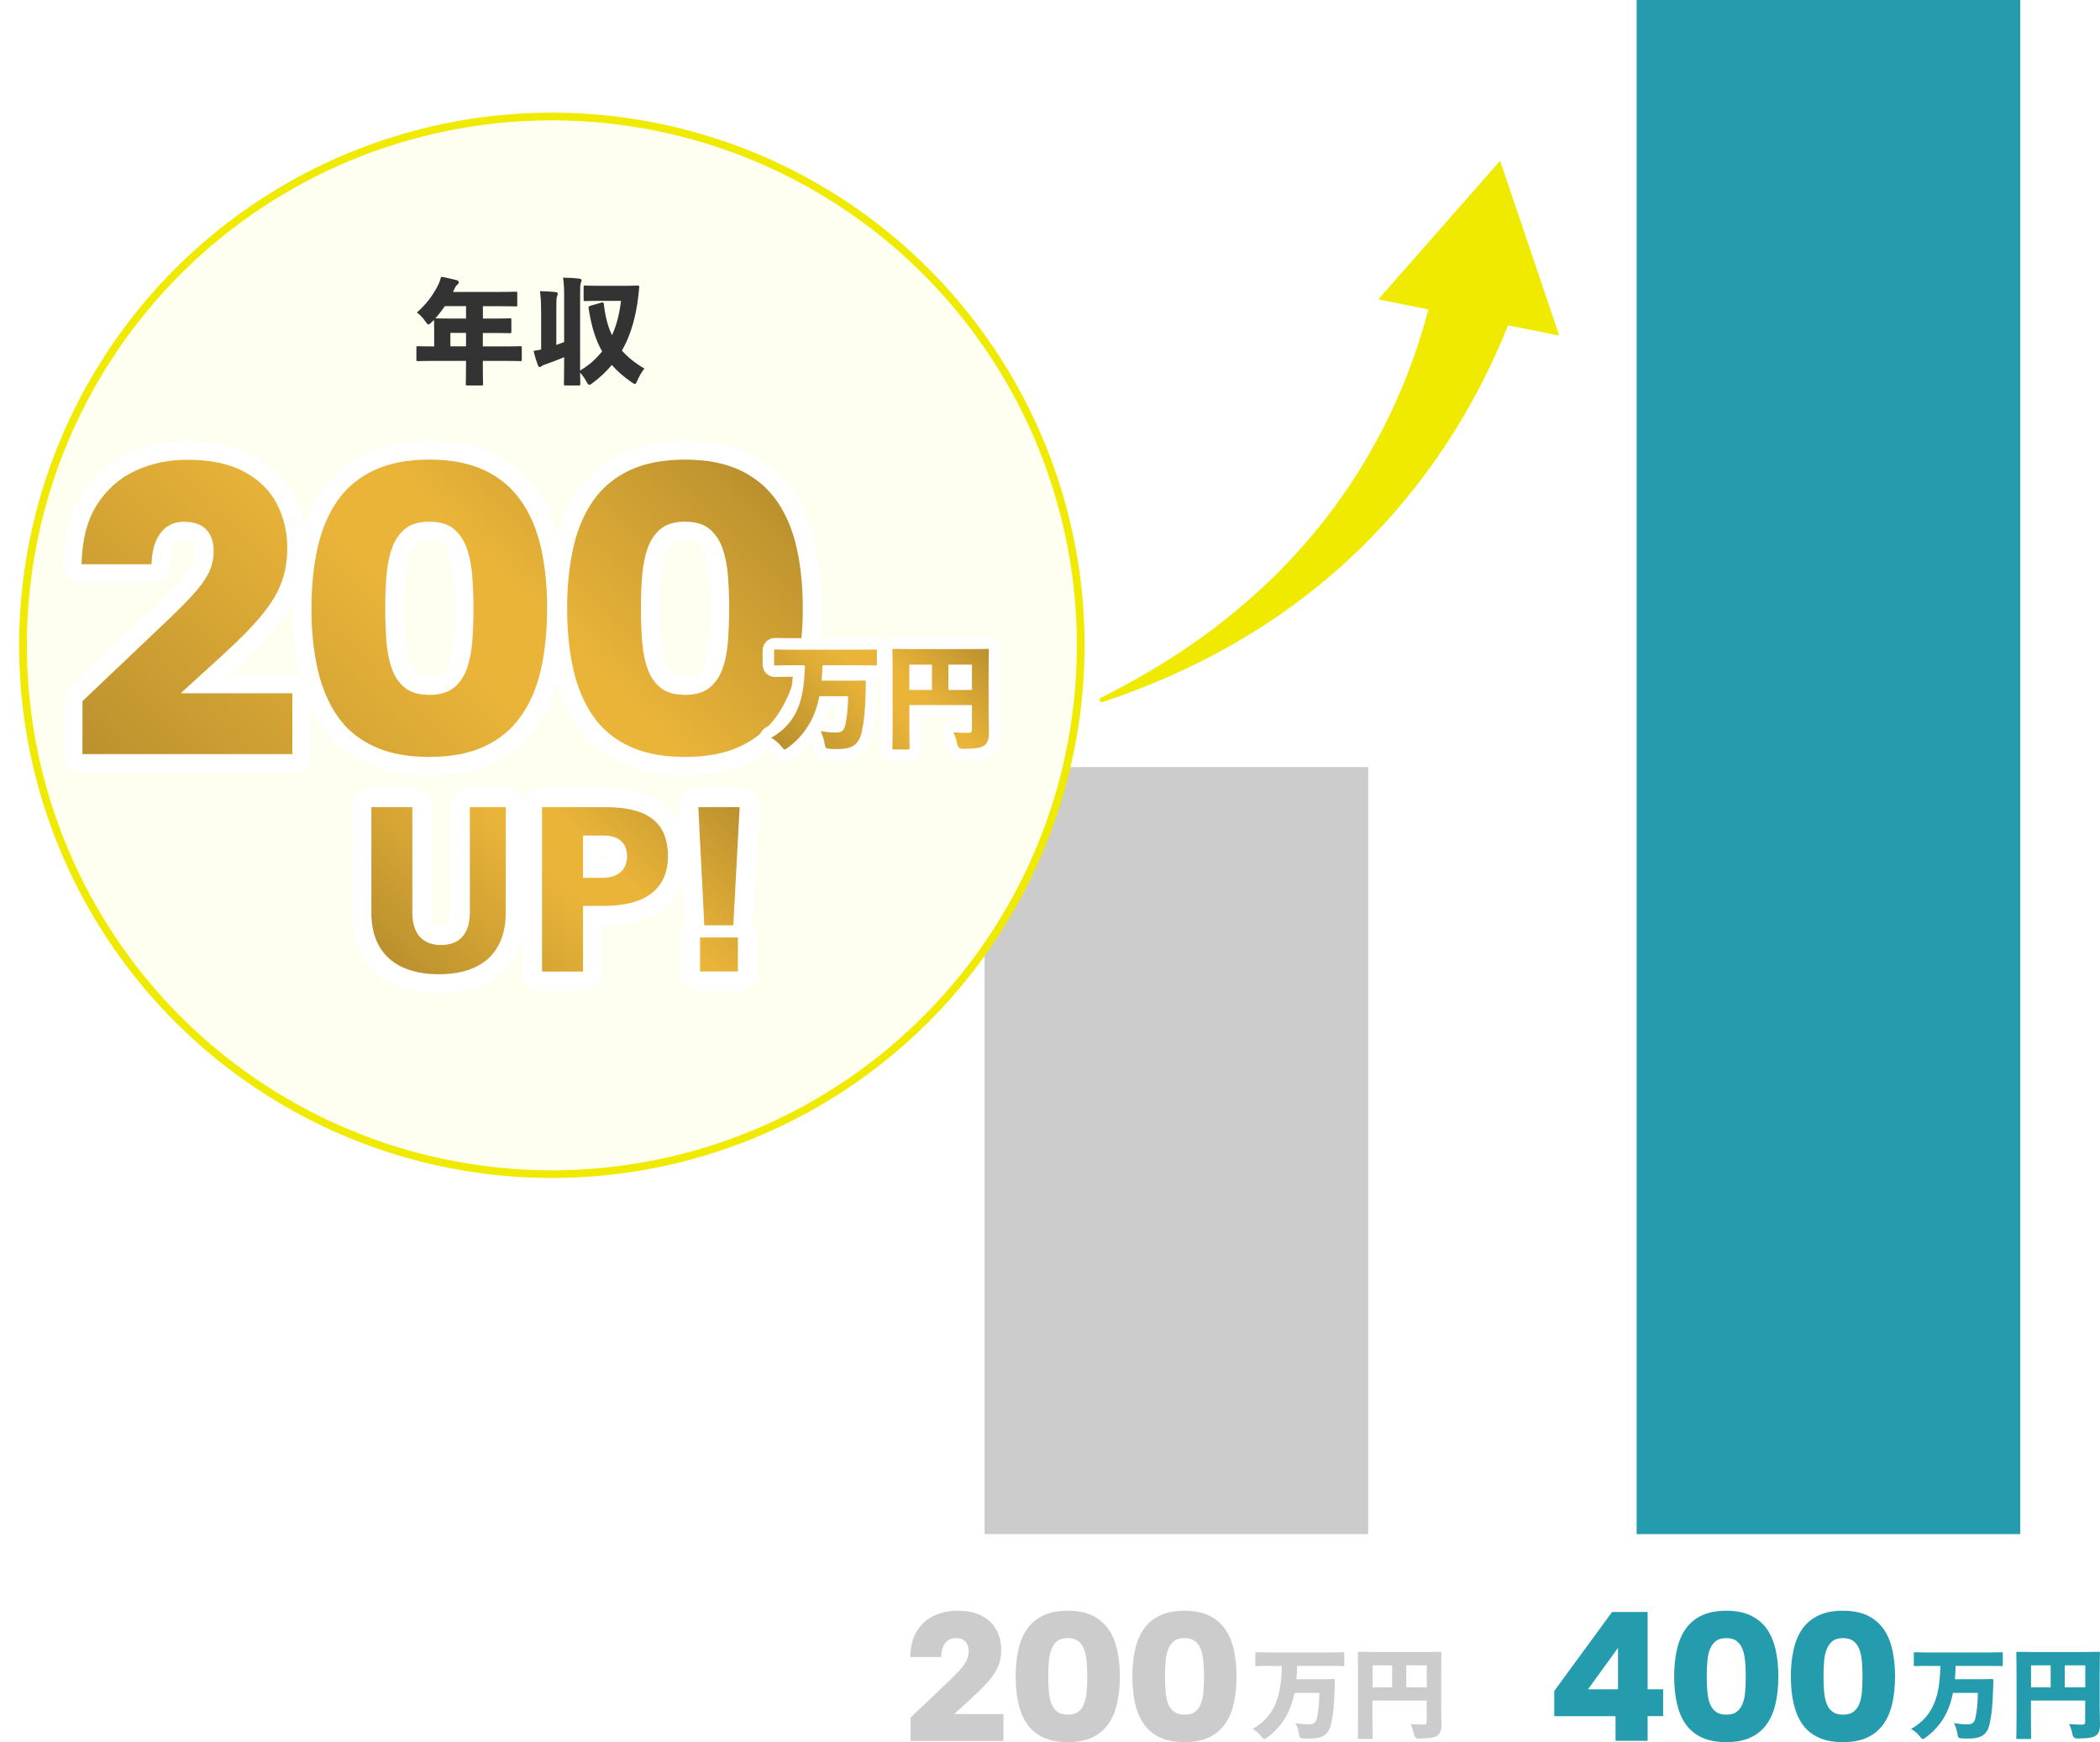 <?xml version="1.0" encoding="UTF-8"?>
<svg id="_レイヤー_2" data-name="レイヤー 2" xmlns="http://www.w3.org/2000/svg" xmlns:xlink="http://www.w3.org/1999/xlink" viewBox="0 0 273.75 227.12">
  <defs>
    <style>
      .cls-1 {
        fill: #f0e900;
      }

      .cls-2 {
        fill: #fefef1;
        filter: url(#drop-shadow-1);
        stroke: #f0e900;
        stroke-miterlimit: 10;
      }

      .cls-3 {
        fill: url(#_名称未設定グラデーション_51-6);
      }

      .cls-4 {
        fill: url(#_名称未設定グラデーション_51-4);
      }

      .cls-5 {
        fill: url(#_名称未設定グラデーション_51-5);
      }

      .cls-6 {
        fill: url(#_名称未設定グラデーション_51-2);
      }

      .cls-7 {
        fill: url(#_名称未設定グラデーション_51-3);
      }

      .cls-8 {
        fill: #ccc;
      }

      .cls-9 {
        stroke-width: 5.04px;
      }

      .cls-9, .cls-10, .cls-11 {
        fill: none;
        stroke: #fff;
        stroke-linecap: round;
        stroke-linejoin: round;
      }

      .cls-10 {
        stroke-width: 4.85px;
      }

      .cls-11 {
        stroke-width: 3px;
      }

      .cls-12 {
        fill: #249cad;
      }

      .cls-13 {
        fill: #333;
      }

      .cls-14 {
        fill: url(#_名称未設定グラデーション_51);
      }
    </style>
    <filter id="drop-shadow-1" x="0" y="12.19" width="140.88" height="140.88" filterUnits="userSpaceOnUse">
      <feOffset dx="3" dy="3"/>
      <feGaussianBlur result="blur" stdDeviation="0"/>
      <feFlood flood-color="#f0e900" flood-opacity="1"/>
      <feComposite in2="blur" operator="in"/>
      <feComposite in="SourceGraphic"/>
    </filter>
    <linearGradient id="_名称未設定グラデーション_51" data-name="名称未設定グラデーション 51" x1="24.44" y1="111.99" x2="86.31" y2="50.12" gradientUnits="userSpaceOnUse">
      <stop offset="0" stop-color="#bb912e"/>
      <stop offset=".5" stop-color="#eab439"/>
      <stop offset=".63" stop-color="#eab439"/>
      <stop offset="1" stop-color="#bb912e"/>
    </linearGradient>
    <linearGradient id="_名称未設定グラデーション_51-2" data-name="名称未設定グラデーション 51" x1="104.97" y1="100.63" x2="124.92" y2="80.68" xlink:href="#_名称未設定グラデーション_51"/>
    <linearGradient id="_名称未設定グラデーション_51-3" data-name="名称未設定グラデーション 51" x1="104.97" y1="100.63" x2="124.92" y2="80.68" xlink:href="#_名称未設定グラデーション_51"/>
    <linearGradient id="_名称未設定グラデーション_51-4" data-name="名称未設定グラデーション 51" x1="56.99" y1="131.25" x2="89.71" y2="98.52" xlink:href="#_名称未設定グラデーション_51"/>
    <linearGradient id="_名称未設定グラデーション_51-5" data-name="名称未設定グラデーション 51" x1="56.99" y1="131.25" x2="89.71" y2="98.52" xlink:href="#_名称未設定グラデーション_51"/>
    <linearGradient id="_名称未設定グラデーション_51-6" data-name="名称未設定グラデーション 51" x1="56.99" y1="131.25" x2="89.71" y2="98.52" xlink:href="#_名称未設定グラデーション_51"/>
  </defs>
  <g id="_レイヤー_1-2" data-name="レイヤー 1">
    <rect class="cls-8" x="128.35" y="100" width="50" height="100"/>
    <rect class="cls-12" x="213.35" width="50" height="200"/>
    <g>
      <g>
        <path class="cls-12" d="M210.6,223.74h-7.99v-3.29l7.54-10.3h4.63v10.08h2.02v3.5h-2.02v3.22h-4.18v-3.22ZM210.92,220.23v-5.4l-3.91,5.4h3.91Z"/>
        <path class="cls-12" d="M218.24,218.55c0-1.28.12-2.45.36-3.5.24-1.06.62-1.96,1.15-2.71.53-.75,1.23-1.33,2.1-1.74.87-.41,1.93-.61,3.18-.61s2.3.2,3.17.61c.86.41,1.56.99,2.1,1.74.54.75.92,1.66,1.16,2.71.24,1.06.36,2.22.36,3.5s-.12,2.47-.36,3.53-.63,1.96-1.16,2.71c-.54.75-1.24,1.33-2.1,1.73-.86.4-1.92.6-3.17.6s-2.31-.2-3.18-.6c-.87-.4-1.57-.98-2.1-1.73-.53-.75-.91-1.66-1.15-2.71s-.36-2.23-.36-3.53ZM227.57,218.55c0-.66-.02-1.28-.07-1.88-.05-.6-.16-1.13-.32-1.6-.17-.46-.42-.83-.76-1.1s-.8-.41-1.39-.41-1.06.14-1.39.41-.59.64-.76,1.1c-.17.46-.28,1-.32,1.6-.05.6-.07,1.23-.07,1.88,0,.69.02,1.33.07,1.93.05.6.16,1.13.32,1.58.17.46.42.82.76,1.08.34.26.8.4,1.39.4s1.06-.13,1.39-.4c.34-.26.59-.62.76-1.08.17-.46.28-.98.32-1.58.05-.6.07-1.24.07-1.93Z"/>
        <path class="cls-12" d="M233.45,218.55c0-1.28.12-2.45.36-3.5.24-1.06.62-1.96,1.15-2.71.53-.75,1.23-1.33,2.1-1.74.87-.41,1.93-.61,3.18-.61s2.3.2,3.17.61c.86.41,1.56.99,2.1,1.74.54.75.92,1.66,1.16,2.71.24,1.06.36,2.22.36,3.5s-.12,2.47-.36,3.53-.63,1.96-1.16,2.71c-.54.75-1.24,1.33-2.1,1.73-.86.4-1.92.6-3.17.6s-2.31-.2-3.18-.6c-.87-.4-1.57-.98-2.1-1.73-.53-.75-.91-1.66-1.15-2.71s-.36-2.23-.36-3.53ZM242.79,218.55c0-.66-.02-1.28-.07-1.88-.05-.6-.16-1.13-.32-1.6-.17-.46-.42-.83-.76-1.1s-.8-.41-1.39-.41-1.06.14-1.39.41-.59.64-.76,1.1c-.17.46-.28,1-.32,1.6-.05.6-.07,1.23-.07,1.88,0,.69.02,1.33.07,1.93.05.6.16,1.13.32,1.58.17.46.42.82.76,1.08.34.26.8.4,1.39.4s1.06-.13,1.39-.4c.34-.26.59-.62.76-1.08.17-.46.28-.98.32-1.58.05-.6.07-1.24.07-1.93Z"/>
      </g>
      <g>
        <path class="cls-12" d="M251.27,217.18c-1.13,0-1.52.03-1.61.03-.17,0-.18-.01-.18-.17v-1.47c0-.16.01-.17.18-.17.09,0,.48.03,1.61.03h8.03c1.13,0,1.52-.03,1.61-.03.16,0,.17.01.17.17v1.47c0,.16-.01.17-.17.17-.09,0-.48-.03-1.61-.03h-4.37c-.01.58-.04,1.16-.09,1.74h3.26c1.09,0,1.47-.03,1.55-.03.17,0,.19.03.19.2,0,.36-.01.91-.03,1.26-.06,1.94-.17,3.08-.43,4.32-.31,1.44-1.07,1.95-2.59,1.98-.36.01-.68.01-.99-.01-.52-.05-.55-.06-.64-.62-.09-.53-.26-1.01-.44-1.38.75.12,1.26.16,1.81.16.49,0,.83-.18.97-.79.2-.88.31-1.9.33-3.31h-3.25c-.13.64-.29,1.22-.49,1.77-.57,1.59-1.65,3.04-3.06,4.04-.18.13-.29.21-.38.21-.1,0-.2-.1-.38-.34-.36-.46-.75-.75-1.14-.98,1.51-.88,2.51-1.98,3.12-3.63.42-1.12.64-2.55.69-4.58h-1.69Z"/>
        <path class="cls-12" d="M264.75,221.69v2.64c0,1.36.03,2.12.03,2.2,0,.17-.01.18-.2.18h-1.56c-.17,0-.18-.01-.18-.18,0-.09.03-1,.03-2.65v-5.68c0-1.65-.03-2.59-.03-2.68,0-.17.01-.18.18-.18.09,0,.52.03,1.72.03h7.11c1.2,0,1.62-.03,1.72-.03.16,0,.17.01.17.18,0,.09-.03,1.07-.03,2.76v4.25c0,1.22.05,1.96.04,2.43-.01.58-.16,1.01-.48,1.27-.35.27-.83.39-2.46.42q-.55,0-.65-.55c-.09-.45-.26-.97-.44-1.34.69.05,1.24.08,1.66.08.34,0,.44-.1.44-.4v-2.74h-7.07ZM267.32,217.11h-2.56v2.86h2.56v-2.86ZM271.83,219.97v-2.86h-2.67v2.86h2.67Z"/>
      </g>
    </g>
    <g>
      <g>
        <path class="cls-8" d="M118.72,223.9l4.39-4.18c.8-.75,1.43-1.37,1.88-1.86.46-.49.78-.93.98-1.33.2-.4.3-.82.3-1.27,0-.54-.14-.96-.43-1.26-.29-.3-.72-.44-1.3-.44-.35,0-.66.09-.94.28-.27.18-.49.46-.65.82-.16.36-.25.81-.26,1.36h-4.03c.03-1.41.33-2.55.89-3.43s1.3-1.53,2.21-1.96c.91-.42,1.91-.64,3-.64,1.34,0,2.44.23,3.29.7.85.46,1.47,1.08,1.87,1.85.4.77.6,1.61.6,2.52,0,.72-.11,1.38-.32,1.98-.22.6-.59,1.22-1.12,1.87-.53.65-1.27,1.41-2.23,2.29l-2.47,2.26h6.43v3.5h-12.1v-3.05Z"/>
        <path class="cls-8" d="M132.4,218.55c0-1.28.12-2.45.36-3.5.24-1.06.62-1.96,1.15-2.71.53-.75,1.23-1.33,2.1-1.74.87-.41,1.93-.61,3.18-.61s2.3.2,3.17.61c.86.41,1.56.99,2.1,1.74.54.75.92,1.66,1.16,2.71.24,1.06.36,2.22.36,3.5s-.12,2.47-.36,3.53-.63,1.96-1.16,2.71c-.54.75-1.24,1.33-2.1,1.73-.86.4-1.92.6-3.17.6s-2.31-.2-3.18-.6c-.87-.4-1.57-.98-2.1-1.73-.53-.75-.91-1.66-1.15-2.71s-.36-2.23-.36-3.53ZM141.73,218.55c0-.66-.02-1.28-.07-1.88-.05-.6-.16-1.13-.32-1.6-.17-.46-.42-.83-.76-1.1s-.8-.41-1.39-.41-1.06.14-1.39.41-.59.64-.76,1.1c-.17.46-.28,1-.32,1.6-.05.6-.07,1.23-.07,1.88,0,.69.02,1.33.07,1.93.05.6.16,1.13.32,1.58.17.46.42.82.76,1.08.34.26.8.4,1.39.4s1.06-.13,1.39-.4c.34-.26.59-.62.76-1.08.17-.46.28-.98.32-1.58.05-.6.07-1.24.07-1.93Z"/>
        <path class="cls-8" d="M147.61,218.55c0-1.28.12-2.45.36-3.5.24-1.06.62-1.96,1.15-2.71.53-.75,1.23-1.33,2.1-1.74.87-.41,1.93-.61,3.18-.61s2.3.2,3.17.61c.86.41,1.56.99,2.1,1.74.54.75.92,1.66,1.16,2.71.24,1.06.36,2.22.36,3.5s-.12,2.47-.36,3.53-.63,1.96-1.16,2.71c-.54.75-1.24,1.33-2.1,1.73-.86.4-1.92.6-3.17.6s-2.31-.2-3.18-.6c-.87-.4-1.57-.98-2.1-1.73-.53-.75-.91-1.66-1.15-2.71s-.36-2.23-.36-3.53ZM156.95,218.55c0-.66-.02-1.28-.07-1.88-.05-.6-.16-1.13-.32-1.6-.17-.46-.42-.83-.76-1.1s-.8-.41-1.39-.41-1.06.14-1.39.41-.59.64-.76,1.1c-.17.46-.28,1-.32,1.6-.05.6-.07,1.23-.07,1.88,0,.69.02,1.33.07,1.93.05.6.16,1.13.32,1.58.17.46.42.82.76,1.08.34.26.8.4,1.39.4s1.06-.13,1.39-.4c.34-.26.59-.62.76-1.08.17-.46.28-.98.32-1.58.05-.6.07-1.24.07-1.93Z"/>
      </g>
      <g>
        <path class="cls-8" d="M165.43,217.18c-1.13,0-1.52.03-1.61.03-.17,0-.18-.01-.18-.17v-1.47c0-.16.01-.17.18-.17.09,0,.48.03,1.61.03h8.03c1.13,0,1.52-.03,1.61-.03.16,0,.17.01.17.17v1.47c0,.16-.01.17-.17.17-.09,0-.48-.03-1.61-.03h-4.37c-.01.58-.04,1.16-.09,1.74h3.26c1.09,0,1.47-.03,1.55-.03.17,0,.19.03.19.2,0,.36-.01.91-.03,1.26-.06,1.94-.17,3.08-.43,4.32-.31,1.44-1.07,1.95-2.59,1.98-.36.01-.68.01-.99-.01-.52-.05-.55-.06-.64-.62-.09-.53-.26-1.01-.44-1.38.75.12,1.26.16,1.81.16.49,0,.83-.18.97-.79.2-.88.31-1.9.33-3.31h-3.25c-.13.64-.29,1.22-.49,1.77-.57,1.59-1.65,3.04-3.06,4.04-.18.13-.29.21-.38.21-.1,0-.2-.1-.38-.34-.36-.46-.75-.75-1.14-.98,1.51-.88,2.51-1.98,3.12-3.63.42-1.12.64-2.55.69-4.58h-1.69Z"/>
        <path class="cls-8" d="M178.91,221.69v2.64c0,1.36.03,2.12.03,2.2,0,.17-.01.18-.2.18h-1.56c-.17,0-.18-.01-.18-.18,0-.09.03-1,.03-2.65v-5.68c0-1.65-.03-2.59-.03-2.68,0-.17.01-.18.18-.18.09,0,.52.03,1.72.03h7.11c1.2,0,1.62-.03,1.72-.03.16,0,.17.01.17.18,0,.09-.03,1.07-.03,2.76v4.25c0,1.22.05,1.96.04,2.43-.01.58-.16,1.01-.48,1.27-.35.27-.83.39-2.46.42q-.55,0-.65-.55c-.09-.45-.26-.97-.44-1.34.69.05,1.24.08,1.66.08.34,0,.44-.1.44-.4v-2.74h-7.07ZM181.48,217.11h-2.56v2.86h2.56v-2.86ZM185.99,219.97v-2.86h-2.67v2.86h2.67Z"/>
      </g>
    </g>
    <path class="cls-1" d="M176.45,72.34c4.71-4.46,8.91-9.53,12.48-15.06,3.02-4.66,5.57-9.66,7.66-14.86l6.67,1.33-7.71-22.79-15.88,18.07,6.54,1.31c-1.16,4.39-2.69,8.7-4.62,12.85-2.49,5.37-5.64,10.49-9.4,15.2-3.76,4.71-8.13,8.99-12.96,12.76-4.83,3.79-10.14,7.02-15.72,9.81h0c-.14.07-.2.23-.15.38.05.16.23.25.39.19,5.94-2,11.77-4.51,17.28-7.72,5.51-3.19,10.73-7.02,15.43-11.48Z"/>
    <g>
      <circle class="cls-2" cx="68.94" cy="81.13" r="68.94"/>
      <g>
        <g>
          <g>
            <path class="cls-10" d="M10.75,91.41l9.93-9.44c1.81-1.7,3.23-3.1,4.26-4.21,1.03-1.1,1.77-2.11,2.23-3.01.45-.9.68-1.86.68-2.88,0-1.23-.33-2.18-.98-2.85-.65-.67-1.63-1-2.93-1-.8,0-1.5.21-2.12.62-.62.42-1.1,1.03-1.47,1.85-.36.81-.56,1.84-.6,3.07h-9.12c.07-3.18.74-5.77,2.01-7.76,1.27-1.99,2.93-3.46,4.99-4.42,2.06-.96,4.32-1.44,6.79-1.44,3.04,0,5.52.53,7.44,1.57,1.92,1.05,3.33,2.44,4.23,4.18.9,1.74,1.36,3.64,1.36,5.7,0,1.63-.24,3.12-.73,4.48-.49,1.36-1.33,2.77-2.52,4.23-1.19,1.47-2.88,3.19-5.05,5.18l-5.59,5.1h14.55v7.93H10.75v-6.89Z"/>
            <path class="cls-10" d="M40.6,79.3c0-2.89.27-5.54.81-7.93.54-2.39,1.41-4.43,2.61-6.13,1.19-1.7,2.78-3.01,4.75-3.94,1.97-.92,4.37-1.38,7.19-1.38s5.21.46,7.17,1.38,3.54,2.23,4.75,3.94c1.21,1.7,2.09,3.75,2.63,6.13.54,2.39.81,5.03.81,7.93s-.27,5.59-.81,7.98c-.54,2.39-1.42,4.43-2.63,6.13-1.21,1.7-2.8,3-4.75,3.91-1.95.91-4.34,1.36-7.17,1.36s-5.22-.45-7.19-1.36c-1.97-.9-3.56-2.21-4.75-3.91-1.19-1.7-2.06-3.75-2.61-6.13-.54-2.39-.81-5.05-.81-7.98ZM61.72,79.3c0-1.48-.05-2.9-.16-4.26-.11-1.36-.35-2.56-.73-3.61-.38-1.05-.95-1.88-1.71-2.5-.76-.61-1.81-.92-3.15-.92s-2.39.31-3.15.92c-.76.62-1.33,1.45-1.71,2.5-.38,1.05-.62,2.25-.73,3.61-.11,1.36-.16,2.78-.16,4.26,0,1.56.05,3.01.16,4.37.11,1.36.35,2.55.73,3.58.38,1.03.95,1.85,1.71,2.44.76.6,1.81.9,3.15.9s2.39-.3,3.15-.9c.76-.6,1.33-1.41,1.71-2.44.38-1.03.62-2.23.73-3.58.11-1.36.16-2.81.16-4.37Z"/>
            <path class="cls-10" d="M73.93,79.3c0-2.89.27-5.54.81-7.93.54-2.39,1.41-4.43,2.61-6.13,1.19-1.7,2.78-3.01,4.75-3.94,1.97-.92,4.37-1.38,7.19-1.38s5.21.46,7.17,1.38,3.54,2.23,4.75,3.94c1.21,1.7,2.09,3.75,2.63,6.13.54,2.39.81,5.03.81,7.93s-.27,5.59-.81,7.98c-.54,2.39-1.42,4.43-2.63,6.13-1.21,1.7-2.8,3-4.75,3.91-1.95.91-4.34,1.36-7.17,1.36s-5.22-.45-7.19-1.36c-1.97-.9-3.56-2.21-4.75-3.91-1.19-1.7-2.06-3.75-2.61-6.13-.54-2.39-.81-5.05-.81-7.98ZM95.05,79.3c0-1.48-.05-2.9-.16-4.26-.11-1.36-.35-2.56-.73-3.61-.38-1.05-.95-1.88-1.71-2.5-.76-.61-1.81-.92-3.15-.92s-2.39.31-3.15.92c-.76.62-1.33,1.45-1.71,2.5-.38,1.05-.62,2.25-.73,3.61-.11,1.36-.16,2.78-.16,4.26,0,1.56.05,3.01.16,4.37.11,1.36.35,2.55.73,3.58.38,1.03.95,1.85,1.71,2.44.76.6,1.81.9,3.15.9s2.39-.3,3.15-.9c.76-.6,1.33-1.41,1.71-2.44.38-1.03.62-2.23.73-3.58.11-1.36.16-2.81.16-4.37Z"/>
          </g>
          <g>
            <path class="cls-14" d="M10.75,91.41l9.93-9.44c1.81-1.7,3.23-3.1,4.26-4.21,1.03-1.1,1.77-2.11,2.23-3.01.45-.9.68-1.86.68-2.88,0-1.23-.33-2.18-.98-2.85-.65-.67-1.63-1-2.93-1-.8,0-1.5.21-2.12.62-.62.42-1.1,1.03-1.47,1.85-.36.81-.56,1.84-.6,3.07h-9.12c.07-3.18.74-5.77,2.01-7.76,1.27-1.99,2.93-3.46,4.99-4.42,2.06-.96,4.32-1.44,6.79-1.44,3.04,0,5.52.53,7.44,1.57,1.92,1.05,3.33,2.44,4.23,4.18.9,1.74,1.36,3.64,1.36,5.7,0,1.63-.24,3.12-.73,4.48-.49,1.36-1.33,2.77-2.52,4.23-1.19,1.47-2.88,3.19-5.05,5.18l-5.59,5.1h14.55v7.93H10.75v-6.89Z"/>
            <path class="cls-14" d="M40.6,79.3c0-2.89.27-5.54.81-7.93.54-2.39,1.41-4.43,2.61-6.13,1.19-1.7,2.78-3.01,4.75-3.94,1.97-.92,4.37-1.38,7.19-1.38s5.21.46,7.17,1.38,3.54,2.23,4.75,3.94c1.21,1.7,2.09,3.75,2.63,6.13.54,2.39.81,5.03.81,7.93s-.27,5.59-.81,7.98c-.54,2.39-1.42,4.43-2.63,6.13-1.21,1.7-2.8,3-4.75,3.91-1.95.91-4.34,1.36-7.17,1.36s-5.22-.45-7.19-1.36c-1.97-.9-3.56-2.21-4.75-3.91-1.19-1.7-2.06-3.75-2.61-6.13-.54-2.39-.81-5.05-.81-7.98ZM61.72,79.3c0-1.48-.05-2.9-.16-4.26-.11-1.36-.35-2.56-.73-3.61-.38-1.05-.95-1.88-1.71-2.5-.76-.61-1.81-.92-3.15-.92s-2.39.31-3.15.92c-.76.62-1.33,1.45-1.71,2.5-.38,1.05-.62,2.25-.73,3.61-.11,1.36-.16,2.78-.16,4.26,0,1.56.05,3.01.16,4.37.11,1.36.35,2.55.73,3.58.38,1.03.95,1.85,1.71,2.44.76.6,1.81.9,3.15.9s2.39-.3,3.15-.9c.76-.6,1.33-1.41,1.71-2.44.38-1.03.62-2.23.73-3.58.11-1.36.16-2.81.16-4.37Z"/>
            <path class="cls-14" d="M73.93,79.3c0-2.89.27-5.54.81-7.93.54-2.39,1.41-4.43,2.61-6.13,1.19-1.7,2.78-3.01,4.75-3.94,1.97-.92,4.37-1.38,7.19-1.38s5.21.46,7.17,1.38,3.54,2.23,4.75,3.94c1.21,1.7,2.09,3.75,2.63,6.13.54,2.39.81,5.03.81,7.93s-.27,5.59-.81,7.98c-.54,2.39-1.42,4.43-2.63,6.13-1.21,1.7-2.8,3-4.75,3.91-1.95.91-4.34,1.36-7.17,1.36s-5.22-.45-7.19-1.36c-1.97-.9-3.56-2.21-4.75-3.91-1.19-1.7-2.06-3.75-2.61-6.13-.54-2.39-.81-5.05-.81-7.98ZM95.05,79.3c0-1.48-.05-2.9-.16-4.26-.11-1.36-.35-2.56-.73-3.61-.38-1.05-.95-1.88-1.71-2.5-.76-.61-1.81-.92-3.15-.92s-2.39.31-3.15.92c-.76.62-1.33,1.45-1.71,2.5-.38,1.05-.62,2.25-.73,3.61-.11,1.36-.16,2.78-.16,4.26,0,1.56.05,3.01.16,4.37.11,1.36.35,2.55.73,3.58.38,1.03.95,1.85,1.71,2.44.76.6,1.81.9,3.15.9s2.39-.3,3.15-.9c.76-.6,1.33-1.41,1.71-2.44.38-1.03.62-2.23.73-3.58.11-1.36.16-2.81.16-4.37Z"/>
          </g>
        </g>
        <g>
          <g>
            <path class="cls-11" d="M102.98,86.73c-1.3,0-1.75.03-1.86.03-.2,0-.21-.01-.21-.2v-1.69c0-.18.01-.2.21-.2.1,0,.55.03,1.86.03h9.27c1.3,0,1.75-.03,1.86-.03.18,0,.2.02.2.2v1.69c0,.18-.02.2-.2.2-.1,0-.55-.03-1.86-.03h-5.04c-.02.68-.05,1.33-.1,2.01h3.76c1.26,0,1.69-.03,1.78-.03.19,0,.22.03.22.22,0,.42-.01,1.05-.03,1.46-.07,2.23-.19,3.55-.49,4.98-.36,1.67-1.23,2.25-2.98,2.28-.42.01-.78.01-1.14-.02-.6-.06-.63-.07-.74-.72-.1-.61-.3-1.17-.51-1.59.87.14,1.46.18,2.08.18.57,0,.96-.21,1.12-.92.22-1.02.36-2.19.38-3.82h-3.75c-.15.73-.33,1.41-.57,2.04-.66,1.83-1.91,3.51-3.52,4.66-.21.15-.33.24-.44.24-.12,0-.22-.12-.43-.39-.42-.52-.87-.87-1.32-1.12,1.74-1.02,2.9-2.28,3.6-4.18.48-1.29.74-2.94.79-5.28h-1.95Z"/>
            <path class="cls-11" d="M118.54,91.93v3.04c0,1.57.03,2.44.03,2.53,0,.19-.02.21-.23.21h-1.8c-.19,0-.21-.02-.21-.21,0-.1.03-1.16.03-3.06v-6.55c0-1.9-.03-2.98-.03-3.09,0-.2.02-.21.21-.21.11,0,.6.03,1.98.03h8.2c1.38,0,1.87-.03,1.98-.03.18,0,.2.01.2.21,0,.1-.03,1.23-.03,3.18v4.9c0,1.41.06,2.26.04,2.8-.01.67-.18,1.17-.55,1.47-.41.31-.96.45-2.83.48q-.63,0-.75-.63c-.1-.52-.3-1.12-.51-1.54.79.06,1.42.09,1.92.09.39,0,.51-.12.51-.47v-3.16h-8.16ZM121.49,86.65h-2.95v3.3h2.95v-3.3ZM126.7,89.95v-3.3h-3.07v3.3h3.07Z"/>
          </g>
          <g>
            <path class="cls-6" d="M102.98,86.73c-1.3,0-1.75.03-1.86.03-.2,0-.21-.01-.21-.2v-1.69c0-.18.01-.2.21-.2.1,0,.55.03,1.86.03h9.27c1.3,0,1.75-.03,1.86-.03.18,0,.2.02.2.2v1.69c0,.18-.02.2-.2.2-.1,0-.55-.03-1.86-.03h-5.04c-.02.68-.05,1.33-.1,2.01h3.76c1.26,0,1.69-.03,1.78-.03.19,0,.22.03.22.22,0,.42-.01,1.05-.03,1.46-.07,2.23-.19,3.55-.49,4.98-.36,1.67-1.23,2.25-2.98,2.28-.42.01-.78.01-1.14-.02-.6-.06-.63-.07-.74-.72-.1-.61-.3-1.17-.51-1.59.87.14,1.46.18,2.08.18.57,0,.96-.21,1.12-.92.22-1.02.36-2.19.38-3.82h-3.75c-.15.73-.33,1.41-.57,2.04-.66,1.83-1.91,3.51-3.52,4.66-.21.15-.33.24-.44.24-.12,0-.22-.12-.43-.39-.42-.52-.87-.87-1.32-1.12,1.74-1.02,2.9-2.28,3.6-4.18.48-1.29.74-2.94.79-5.28h-1.95Z"/>
            <path class="cls-7" d="M118.54,91.93v3.04c0,1.57.03,2.44.03,2.53,0,.19-.02.21-.23.21h-1.8c-.19,0-.21-.02-.21-.21,0-.1.03-1.16.03-3.06v-6.55c0-1.9-.03-2.98-.03-3.09,0-.2.02-.21.21-.21.11,0,.6.03,1.98.03h8.2c1.38,0,1.87-.03,1.98-.03.18,0,.2.01.2.21,0,.1-.03,1.23-.03,3.18v4.9c0,1.41.06,2.26.04,2.8-.01.67-.18,1.17-.55,1.47-.41.31-.96.45-2.83.48q-.63,0-.75-.63c-.1-.52-.3-1.12-.51-1.54.79.06,1.42.09,1.92.09.39,0,.51-.12.51-.47v-3.16h-8.16ZM121.49,86.65h-2.95v3.3h2.95v-3.3ZM126.7,89.95v-3.3h-3.07v3.3h3.07Z"/>
          </g>
        </g>
      </g>
      <g>
        <g>
          <path class="cls-9" d="M65.93,118.95c0,5.16-3.05,8.06-8.71,8.06s-8.81-2.87-8.81-8.03v-13.75h5.34v13.72c0,2.95,1.49,4.25,3.75,4.25s3.75-1.31,3.75-4.25v-13.72h4.68v13.72Z"/>
          <path class="cls-9" d="M78.94,105.23c5.74,0,8.13,2.19,8.13,6.4s-2.87,6.47-8.33,6.47h-2.74v8.56h-5.34v-21.43h8.28ZM76,114.44h2.57c1.99,0,3.17-1.06,3.17-2.79s-1.06-2.72-3.05-2.72h-2.69v5.51Z"/>
          <path class="cls-9" d="M95.59,120.63h-3.78l-.78-15.41h5.39l-.83,15.41ZM96.19,126.65h-4.93v-4.43h4.93v4.43Z"/>
        </g>
        <g>
          <path class="cls-4" d="M65.93,118.95c0,5.16-3.05,8.06-8.71,8.06s-8.81-2.87-8.81-8.03v-13.75h5.34v13.72c0,2.95,1.49,4.25,3.75,4.25s3.75-1.31,3.75-4.25v-13.72h4.68v13.72Z"/>
          <path class="cls-5" d="M78.94,105.23c5.74,0,8.13,2.19,8.13,6.4s-2.87,6.47-8.33,6.47h-2.74v8.56h-5.34v-21.43h8.28ZM76,114.44h2.57c1.99,0,3.17-1.06,3.17-2.79s-1.06-2.72-3.05-2.72h-2.69v5.51Z"/>
          <path class="cls-3" d="M95.59,120.63h-3.78l-.78-15.41h5.39l-.83,15.41ZM96.19,126.65h-4.93v-4.43h4.93v4.43Z"/>
        </g>
      </g>
      <g>
        <path class="cls-13" d="M62.94,41.53h1.47c1.46,0,1.95-.03,2.04-.03.19,0,.21.02.21.2v1.53c0,.19-.02.21-.21.21-.09,0-.58-.03-2.04-.03h-1.47v1.75h3.06c1.27,0,1.72-.03,1.81-.03.2,0,.21.02.21.2v1.54c0,.2-.02.21-.21.21-.09,0-.54-.03-1.81-.03h-3.06v.53c0,1.51.03,2.37.03,2.46,0,.2-.01.21-.2.21h-1.83c-.21,0-.22-.01-.22-.21,0-.1.03-.94.03-2.46v-.53h-4.45c-1.27,0-1.72.03-1.81.03-.2,0-.21-.01-.21-.21v-1.54c0-.18.02-.2.21-.2.09,0,.54.03,1.81.03h.3v-2.05c0-.85-.03-1.3-.03-1.41l-.28.28c-.21.21-.33.32-.44.32-.12,0-.21-.14-.39-.39-.33-.49-.76-.93-1.12-1.17,1.11-.95,2.05-2.17,2.71-3.45.2-.38.34-.78.45-1.21.68.12,1.38.27,1.94.42.24.06.36.15.36.3s-.09.23-.21.34c-.12.1-.21.21-.36.54-.06.12-.1.25-.17.38h6.12c1.44,0,1.95-.03,2.04-.03.2,0,.21.01.21.19v1.52c0,.19-.01.21-.21.21-.09,0-.6-.03-2.04-.03h-2.23v1.62ZM57.99,39.91c-.38.55-.79,1.09-1.24,1.59.14,0,.66.03,2.1.03h1.9v-1.62h-2.76ZM58.71,43.4v1.75h2.04v-1.75h-2.04Z"/>
        <path class="cls-13" d="M70.53,40.43c0-1.08-.03-1.59-.14-2.47.73.02,1.35.04,2.05.12.16.01.27.1.27.19,0,.14-.04.23-.09.34-.09.2-.1.57-.1,1.77v4.59c.34-.12.67-.24,1.02-.38v-5.92c0-1.08-.02-1.59-.14-2.47.73.01,1.42.04,2.08.12.23.03.33.1.33.2,0,.14-.04.21-.09.33-.09.22-.1.58-.1,1.78v9.69c.42-.27.84-.55,1.25-.87.58-.48,1.14-1.03,1.62-1.64-.84-1.47-1.4-3.25-1.75-5.56-.05-.25-.02-.31.22-.39l1.43-.41c.25-.07.3,0,.33.25.18,1.56.52,2.88,1.06,4,.6-1.3.97-2.79,1.17-4.48h-2.83c-1.29,0-1.72.03-1.83.03-.2,0-.21-.01-.21-.21v-1.6c0-.2.02-.21.21-.21.1,0,.54.03,1.83.03h3.28c1.2,0,1.6-.03,1.71-.03.19,0,.24.04.22.24-.06.61-.15,1.48-.27,2.23-.38,2.32-1,4.29-1.99,6,.76.87,1.72,1.64,2.93,2.35-.32.39-.66.97-.92,1.56-.12.3-.2.44-.31.44-.1,0-.23-.07-.44-.22-1.02-.71-1.86-1.44-2.58-2.25-.71.85-1.54,1.64-2.5,2.35-.21.16-.33.24-.44.24-.12,0-.21-.14-.38-.45-.23-.43-.51-.82-.81-1.14.02.89.03,1.4.03,1.46,0,.19-.01.21-.21.21h-1.72c-.2,0-.21-.02-.21-.21,0-.1.03-1.01.03-2.62v-.85c-.74.3-1.5.6-2.32.89-.23.07-.5.18-.61.27-.1.09-.18.12-.26.12-.1,0-.16-.07-.24-.27-.19-.5-.38-1.09-.55-1.84.38-.06.69-.1.98-.17v-5.13Z"/>
      </g>
    </g>
  </g>
</svg>